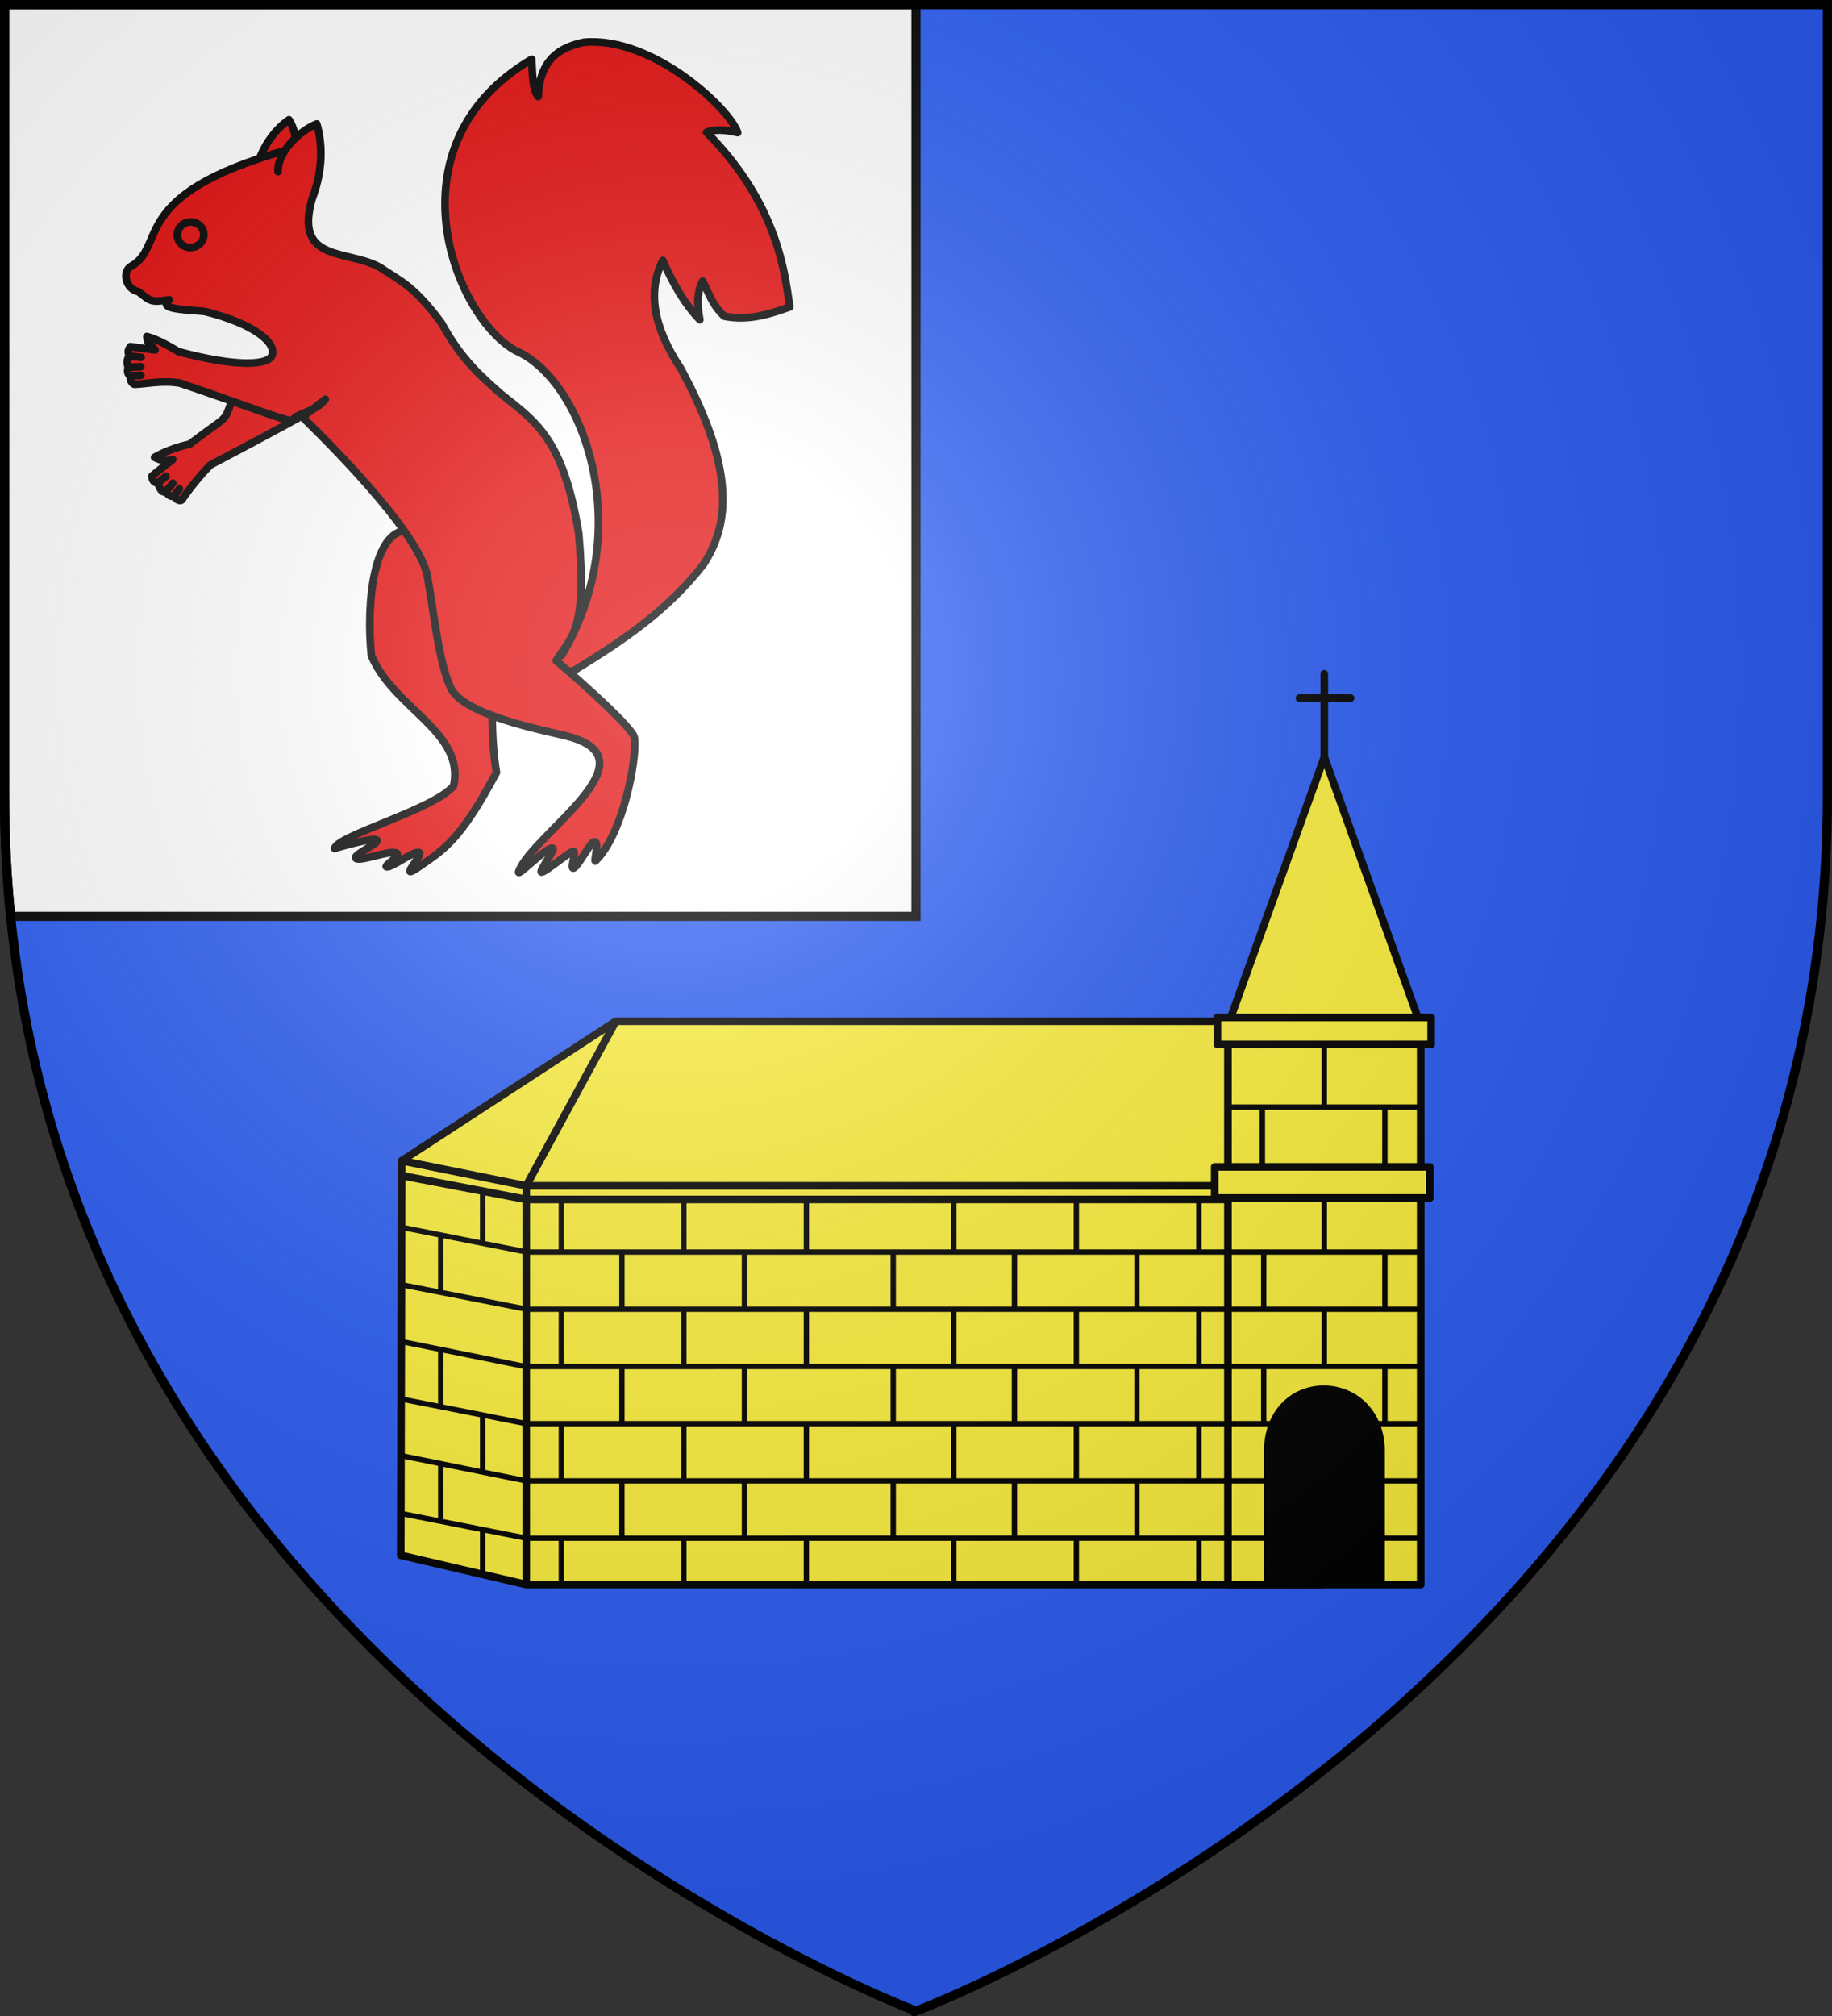 <svg xmlns="http://www.w3.org/2000/svg" width="600" height="660"><rect width="100%" height="100%" fill="#333333" stroke="none"/><radialGradient id="a" cx="-80" cy="-80" r="405" gradientUnits="userSpaceOnUse"><stop offset="0" stop-color="#fff" stop-opacity=".31"/><stop offset=".19" stop-color="#fff" stop-opacity=".25"/><stop offset=".6" stop-color="#6b6b6b" stop-opacity=".125"/><stop offset="1" stop-opacity=".125"/></radialGradient><path fill="#2b5df2" fill-rule="evenodd" d="M300 658.5s298.5-112.436 298.5-398.182V1.5H1.5v258.818C1.5 546.064 300 658.5 300 658.5"/><g stroke-width="1.059"><g stroke="#000" stroke-linejoin="round"><g fill="#fcef3c" stroke-width="2.648"><path d="m195.87 323.39-74.275 48.377-.345 136.824 43.54 10.159h276.204l-5.569-138.48v-56.88z" transform="matrix(.944 0 0 .944 16.781 29.055)"/><path fill-rule="evenodd" d="M408.239 385.187v-4.724h-243.45l-43.194-8.696-.013 5.142 43.24 8.287z" transform="matrix(.944 0 0 .944 16.781 29.055)"/><path d="M475.12 324.84H408.24v193.91h66.882z" transform="matrix(.944 0 0 .944 16.781 29.055)"/></g><path fill="none" stroke-width="1.854" d="M475.084 482.805H164.79l-43.606-8.807m353.901-11.035H164.79l-43.738-8.648m354.033-11.195-310.595.018-42.877-8.647m353.472-11.214H164.99l-43.776-8.572m28.446-14.56V383.13m0 77.152v19.02m0 20.099v14.917M135.13 398.226v19.686m0 19.411v19.289m0 20.529v19.039m273.465-143.013h66.367m-12.263.42v20.401m-42.507-20.823v20.401m21.487-20.4v-20.67m33.404 170.152-310.287.024-43.73-8.624m354.054-90.613H164.99l-43.577-8.615m320.267 48.302v-19.843m0-19.843v-18.248m21.02 77.776v-19.842m-42.04 19.842v-19.842m42.04-19.843v-19.843m-42.04 19.843v-19.843m-65.008 115.12v-15.908m-42.507 15.908v-15.908m85.014 15.908v-15.908m-42.507-19.843v-19.842m-42.506 19.842v-19.842m85.013 19.842v-19.842m-42.507-19.843v-19.843m-42.507 19.843v-19.843m85.014 19.843v-19.843m-42.507-19.842v-18.249m-42.507 18.249v-18.249m85.014 18.249v-18.249m-21.487 117.462v-19.843m-42.507 19.843v-19.843m-42.04 19.843v-19.843m84.547-19.842V443.12m-42.507 19.843V443.12m-42.04 19.843V443.12m84.547-19.843v-19.842m-42.507 19.842v-19.842m-42.04 19.842v-19.842m-72.648 115.12v-15.907m-42.507 15.908v-15.908m85.014 15.908v-15.908m-42.507-19.843v-19.842m-42.507 19.842v-19.842m85.014 19.842v-19.842m-42.507-19.843v-19.843M176.97 443.12v-19.843m85.014 19.843v-19.843m-42.507-19.842v-18.249m-42.507 18.249v-18.249m85.014 18.249v-18.249m-21.487 117.462v-19.843m-42.507 19.843v-19.843m42.507-19.842V443.12m-42.507 19.843V443.12m42.507-19.843v-19.842m-42.507 19.842v-19.842" transform="matrix(.944 0 0 .944 16.781 29.055)"/><g stroke-width="2.648"><path fill="#fcef3c" d="m441.68 231.783-33.441 93.058h66.882z" transform="matrix(.944 0 0 .944 16.781 29.055)"/><path fill="#fcef3c" fill-rule="evenodd" d="M404.601 322.085v9.34h74.15v-9.34zm73.693 51.818h-74.638v10.782h74.638z" transform="matrix(.944 0 0 .944 16.781 29.055)"/><path fill="none" stroke-linecap="round" d="M441.676 233.282v-30.386m9.107 8.436H433.07" transform="matrix(.944 0 0 .944 16.781 29.055)"/></g></g><path d="M453.546 474.99v43.737l-39.575.046v-43.791c0-12.713 8.523-21.404 19.566-21.404 11.044 0 20.009 8.69 20.009 21.412"/><path fill="none" stroke="#000" stroke-width="2.648" d="M164.79 518.75V380.463l31.08-57.072" transform="matrix(.944 0 0 .944 16.781 29.055)"/></g><path fill="#fff" stroke="#010101" stroke-width="3" d="M1.5 1.5v258.777c0 13.635.684 26.871 1.979 39.723H300V1.5z"/><g fill="#e20909" stroke="#000" stroke-linecap="round" stroke-linejoin="round" stroke-width="2.509"><path d="M76.018 131.305c-2.616 7.08-.705 4.031-13.8 14.018-6.75 1.408-11.48 4.303-11.48 4.303 3.526 1.896 5.967.718 5.967.718s-5.696 4.394-6.858 5.472c.1 2.308 2.007 2.277 2.007 2.277 1.053 3.747 2.559 2.81 2.559 2.81 1.387 2.1 2.673 1.476 2.673 1.476 1.56 2.164 2.59 1.26 2.59 1.26s3.687-5.594 9.344-11.464c18.198-9.54 35.017-18.654 37.652-20.436.697-5.472-.949-11.304-.949-11.304m-53.916 37.704 2.683-2.295m-.051 5.017 2.298-2.74m.485 4.067 1.691-2.223M133.913 173.678c-11.085-.12-13.67 23.5-11.895 41.077 7.195 17.423 30.847 25.082 27.036 42.882-6.666 7.879-38.037 16.165-39.134 20.557 0 0 12.059-3.648 13.822-2.83s-8.34 5.044-6.77 6.102 10.487-2.562 13.049-1.87c2.562.694-4.707 4.667-2.802 4.643s8.34-5.044 10.421-4.739c2.082.306-7.901 10.275.403 4.478 7.603-5.307 13.207-8.369 25.098-30.775-1.628-10.091-1.348-19.474-1.348-19.474M97.076 45.247c.036-.063-.285-3.881-2.158-6.57-5.526 3.807-8.617 9.753-9.806 13.09l-.049.118-.048.119.63-.196-.22-.622 8.933-2.52 2.982-3.796-.132.188zm82.865 170.755 5.66 4.762c3.203 1.073-.004-.566 3.241-1.167 15.64-9.65 30.305-19.264 42.4-34.814 8.378-12.84 10.8-30.654-7.586-64.541-8.925-13.385-10.933-25.178-5.806-35.327 3.272 7.545 7.143 14.293 12.169 19.496-1.217-6.453-.462-10.057.938-12.718 2.03 3.902 3.168 7.941 7.132 11.567 8.076 1.586 15.047-.77 21.52-3.07-1.56-9.72-3.325-33.203-27.363-57.404 3.222-1.24 6.712-.678 10.221.106-2.309-7.439-27.555-31.677-50.483-29.727-8.195 1.71-14.619 5.809-15.114 17.87-1.959-2.425-1.842-7.615-2.135-12.264-47.796 28.143-25.426 84.82-5.21 95.834 21.955 9.433 40.054 58.192 15.088 100.094z" transform="matrix(.996 0 0 .996 .097 .697)"/><path d="M208.508 241.798c-.547-3.908-25.704-25.349-25.704-25.349 5.05-8.183 10.248-9.796 7.392-41.92-5.103-30.97-14.015-36.519-25.296-45.51-6.649-5.857-13.301-11.503-19.804-23.497-9.284-12.651-14.047-14.06-20.238-18.345-10.588-5.956-28.223-1.441-22.384-22.338 3.873-10.087 3.38-18.633 1.59-24.795-3.939 1.392-12.884 8.12-12.733 15.67-.127-3.676 1.473-5.197 2.209-6.898-51.83 14.687-38.608 31.33-50.552 38.021-3.072 1.776-1.775 7.522 2.436 8.335 4.329 3.429 4.15 3.47 10.126 2.699-4.713 3.547 8.951 3.221 12.189 3.935 15.878 4.065 23.062 10.146 21.614 14.264-1.192 3.39-11.867 3.89-30.733-1.17-3.432-2.039-6.877-4-10.418-4.995.086 2.818 1.755 3.015 2.688 4.43l-8.098-1.097c-1.244 1.69-.515 2.205-.434 3.105-.58.988-.94 2.078-.269 3.666-.521 1.668.014 2.35.626 2.954.02 1.156.263 2.177 1.355 2.66 3.118-.01 9.194-1.427 15.025-.372 22.757 7.65 34.734 12.577 36.982 12.28 1.34-2.58 7.739-2.74 10.8-7.01l-7.474 5.91c14.182 13.878 38.846 39.498 41.106 52.6s3.731 27.966 7.576 36.326c4.148 9.019 30.72 14.003 38.092 15.861 29.96 7.553-11.017 32.119-15.688 44.5-.944 2.504 9.088-8.219 11.187-7.608 1.05.306-4.926 7.899-3.649 7.854s8.914-6.528 10.289-6.817c1.375-.288-1.12 5.918.221 5.492s5.323-8.085 6.499-8.544c2.352-.917-.051 6.875.668 6.186 9.05-8.67 13.758-33.658 12.804-40.483M42.453 116.393l3.862.352m-4.146 3.266 4.033-.158" transform="matrix(.996 0 0 .996 .097 .697)"/><path d="M66.885 75.847c.326 2.297-1.344 4.438-3.728 4.778s-4.584-1.248-4.91-3.546 1.344-4.438 3.728-4.778 4.584 1.248 4.91 3.546m-24.147 46.97 3.507-.156" transform="matrix(.996 0 0 .996 .097 .697)"/></g><path fill="url(#a)" d="M-298.5-298.5h597V-40C298.5 246.2 0 358.39 0 358.39S-298.5 246.2-298.5-40z" transform="matrix(1 0 0 1 300 300.05)"/><path fill="none" stroke="#000" stroke-width="3" d="M300 658.397S1.5 545.98 1.5 260.277V1.5h597v258.778c0 285.7-298.5 398.12-298.5 398.12z"/></svg>
